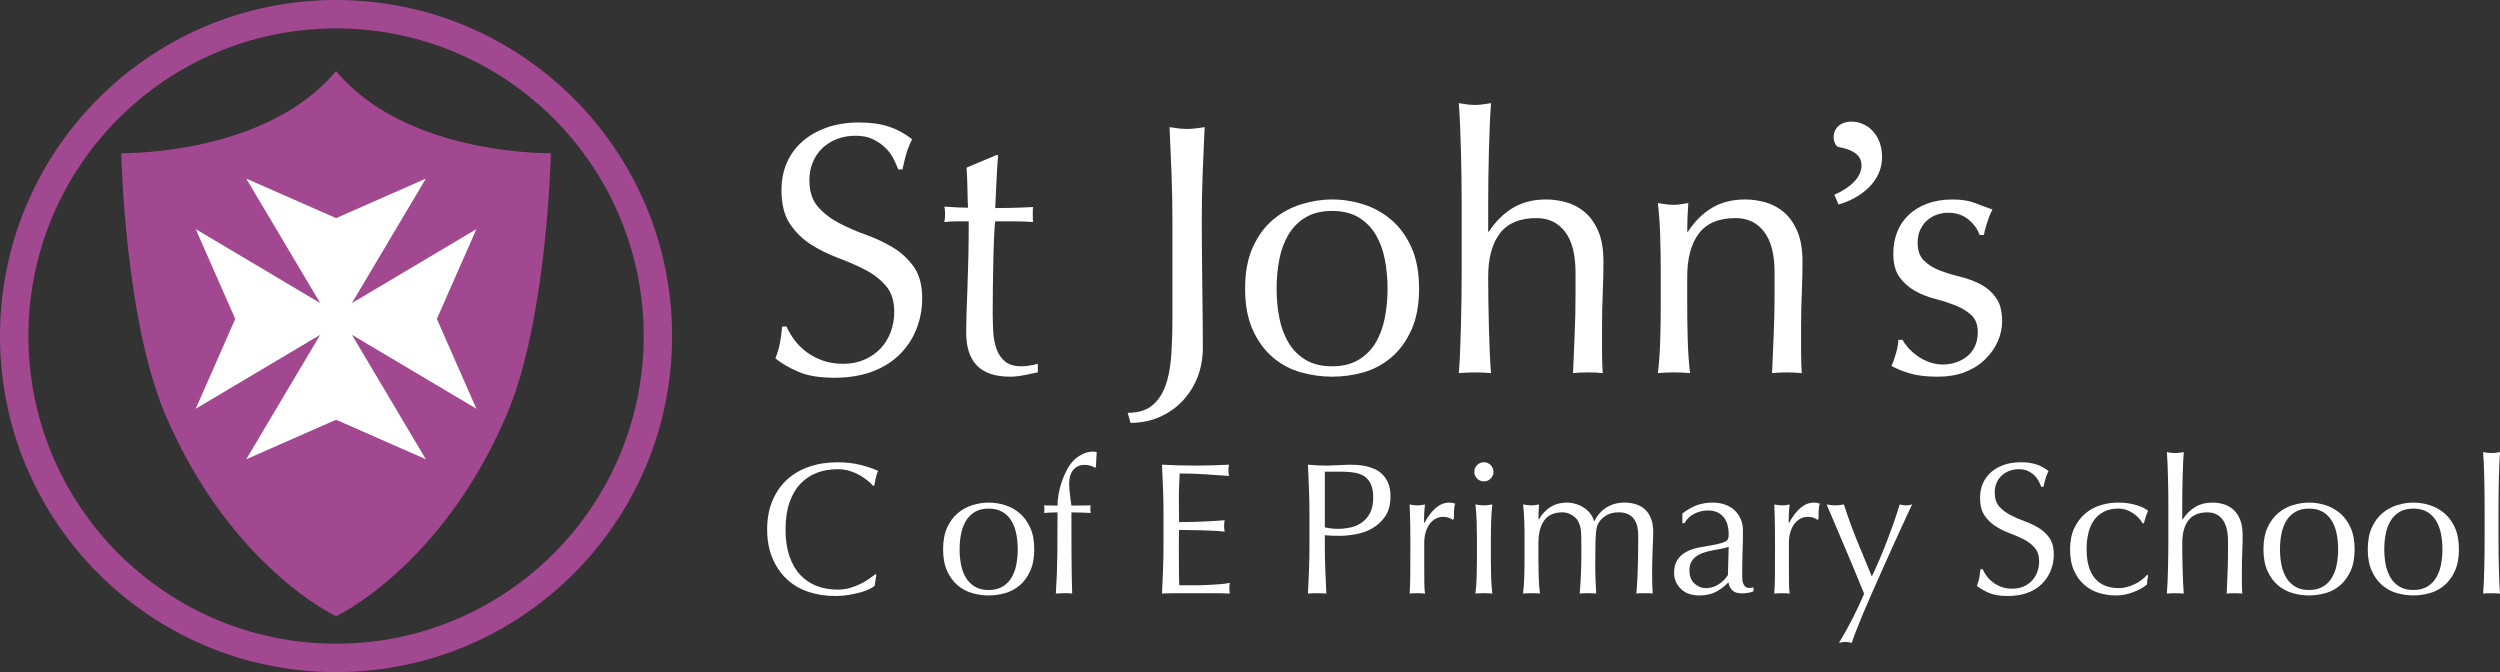 <?xml version="1.0" encoding="utf-8"?>
<!-- Generator: Adobe Illustrator 14.0.0, SVG Export Plug-In . SVG Version: 6.00 Build 43363)  -->
<!DOCTYPE svg PUBLIC "-//W3C//DTD SVG 1.1//EN" "http://www.w3.org/Graphics/SVG/1.1/DTD/svg11.dtd">
<svg version="1.1" id="Layer_1" xmlns="http://www.w3.org/2000/svg" xmlns:xlink="http://www.w3.org/1999/xlink" x="0px" y="0px"
	 width="234.707px" height="63.099px" viewBox="0 0 234.707 63.099" enable-background="new 0 0 234.707 63.099"
	 xml:space="preserve">
<rect x="0" y="0" width="234.707" height="63.099" fill="#333333" stroke="none"/>
<g>
	<path fill="#A24891" d="M31.549,57.854c0,0-9.894-4.6-16.013-18.891c-3.837-8.961-4.151-24.583-4.151-24.583
		s13.523,0.268,20.164-7.712c6.641,7.98,20.164,7.712,20.164,7.712s-0.314,15.621-4.15,24.583
		C41.444,53.255,31.549,57.854,31.549,57.854"/>
	<polygon fill="#FFFFFF" points="41.015,29.942 44.724,21.51 33.039,28.453 39.981,16.767 31.55,20.477 23.118,16.767 30.06,28.453 
		18.375,21.51 22.084,29.942 18.375,38.373 30.06,31.431 23.118,43.116 31.55,39.407 39.981,43.116 33.039,31.431 44.724,38.373 	
		"/>
	<path fill="#FFFFFF" d="M74.561,31.886c0.302,0.415,0.672,0.79,1.108,1.126c0.438,0.336,0.947,0.61,1.53,0.823
		c0.583,0.214,1.232,0.32,1.95,0.32c0.739,0,1.405-0.129,1.999-0.387c0.594-0.258,1.098-0.605,1.513-1.043
		c0.415-0.437,0.733-0.951,0.958-1.546c0.223-0.593,0.336-1.227,0.336-1.899c0-1.03-0.264-1.849-0.79-2.454
		c-0.527-0.605-1.182-1.108-1.966-1.512c-0.784-0.403-1.63-0.773-2.537-1.109c-0.909-0.336-1.754-0.757-2.539-1.26
		c-0.784-0.505-1.439-1.148-1.965-1.933c-0.528-0.784-0.79-1.837-0.79-3.16c0-0.941,0.168-1.798,0.504-2.571
		c0.335-0.773,0.823-1.439,1.461-2c0.639-0.56,1.407-0.996,2.303-1.311c0.896-0.313,1.904-0.47,3.025-0.47
		c1.076,0,2.005,0.129,2.79,0.386c0.784,0.258,1.512,0.656,2.184,1.194c-0.201,0.381-0.369,0.784-0.504,1.21
		c-0.134,0.426-0.268,0.964-0.403,1.613h-0.403c-0.113-0.313-0.264-0.655-0.454-1.025c-0.191-0.37-0.449-0.711-0.773-1.025
		c-0.325-0.314-0.712-0.577-1.16-0.79c-0.448-0.213-0.986-0.319-1.613-0.319c-0.627,0-1.204,0.1-1.731,0.302
		c-0.527,0.202-0.986,0.487-1.378,0.857s-0.695,0.813-0.908,1.328c-0.213,0.515-0.319,1.075-0.319,1.68
		c0,1.054,0.263,1.883,0.79,2.488c0.526,0.605,1.181,1.114,1.967,1.529c0.783,0.415,1.629,0.785,2.537,1.109
		c0.907,0.325,1.753,0.723,2.538,1.193c0.783,0.471,1.439,1.076,1.966,1.815c0.526,0.739,0.79,1.726,0.79,2.958
		c0,1.031-0.185,2.006-0.555,2.924c-0.37,0.919-0.907,1.72-1.613,2.403c-0.706,0.684-1.569,1.21-2.588,1.58
		c-1.021,0.369-2.18,0.555-3.479,0.555c-1.389,0-2.515-0.186-3.378-0.555c-0.863-0.37-1.586-0.79-2.168-1.262
		c0.202-0.515,0.341-0.979,0.42-1.394c0.078-0.415,0.152-0.947,0.219-1.597h0.403C74.017,31.062,74.257,31.471,74.561,31.886"/>
	<path fill="#FFFFFF" d="M93.702,14.56c-0.067,0.852-0.118,1.686-0.151,2.504c-0.035,0.818-0.074,1.642-0.119,2.47
		c0.248,0,0.707-0.005,1.378-0.016c0.673-0.012,1.401-0.04,2.186-0.084c-0.023,0.066-0.034,0.19-0.034,0.369v0.336v0.37
		c0,0.157,0.011,0.269,0.034,0.336c-0.292-0.022-0.595-0.039-0.908-0.051c-0.314-0.01-0.65-0.016-1.008-0.016h-1.648
		c-0.022,0.09-0.049,0.448-0.084,1.075c-0.033,0.628-0.061,1.373-0.083,2.235c-0.023,0.863-0.04,1.765-0.05,2.706
		c-0.012,0.941-0.018,1.781-0.018,2.521c0,0.627,0.018,1.244,0.051,1.849c0.033,0.604,0.14,1.148,0.319,1.628
		c0.179,0.483,0.448,0.869,0.807,1.16c0.358,0.293,0.874,0.438,1.546,0.438c0.179,0,0.42-0.021,0.722-0.066
		c0.303-0.045,0.566-0.102,0.79-0.168v0.805c-0.38,0.068-0.801,0.152-1.26,0.253s-0.903,0.151-1.327,0.151
		c-1.413,0-2.455-0.348-3.126-1.041c-0.672-0.695-1.008-1.715-1.008-3.06c0-0.605,0.011-1.26,0.033-1.966
		c0.022-0.706,0.051-1.479,0.084-2.319c0.033-0.84,0.061-1.77,0.084-2.79c0.022-1.019,0.033-2.156,0.033-3.411H89.87
		c-0.18,0-0.369,0.006-0.571,0.016c-0.201,0.012-0.415,0.029-0.639,0.051c0.022-0.135,0.039-0.263,0.051-0.387
		c0.011-0.123,0.016-0.252,0.016-0.386c0-0.112-0.005-0.224-0.016-0.336c-0.012-0.112-0.029-0.224-0.051-0.336
		c1.009,0.067,1.748,0.1,2.219,0.1c-0.024-0.447-0.04-1.008-0.051-1.68c-0.012-0.672-0.039-1.366-0.084-2.084l2.79-1.176H93.702z"/>
	<path fill="#FFFFFF" d="M108.12,38.104c0.56-0.437,0.985-1.048,1.277-1.832c0.29-0.784,0.476-1.714,0.554-2.79
		c0.079-1.074,0.118-2.274,0.118-3.596v-9.242c0-1.479-0.028-2.93-0.084-4.353c-0.056-1.423-0.118-2.874-0.184-4.353
		c0.29,0.045,0.571,0.084,0.84,0.118c0.268,0.033,0.538,0.05,0.806,0.05c0.269,0,0.538-0.017,0.807-0.05
		c0.268-0.034,0.549-0.073,0.84-0.118c-0.067,1.479-0.129,2.93-0.185,4.353c-0.056,1.423-0.084,2.874-0.084,4.353
		c0,1.008,0.005,2.049,0.017,3.125c0.011,1.076,0.022,2.134,0.034,3.176c0.011,1.042,0.021,2.045,0.033,3.009
		c0.011,0.963,0.017,1.848,0.017,2.655c0,1.008-0.162,1.932-0.488,2.772c-0.325,0.841-0.79,1.585-1.394,2.235
		c-0.606,0.649-1.327,1.16-2.168,1.529c-0.84,0.37-1.754,0.555-2.739,0.555l-0.269-0.941
		C106.808,38.759,107.559,38.541,108.12,38.104"/>
	<path fill="#FFFFFF" d="M116.894,27.096c0-1.523,0.24-2.817,0.723-3.882c0.481-1.064,1.114-1.927,1.898-2.588
		c0.784-0.661,1.664-1.143,2.639-1.446c0.974-0.302,1.943-0.453,2.907-0.453c0.984,0,1.96,0.151,2.924,0.453
		c0.963,0.303,1.836,0.785,2.621,1.446c0.785,0.661,1.417,1.524,1.899,2.588c0.48,1.065,0.722,2.359,0.722,3.882
		c0,1.524-0.241,2.818-0.722,3.882c-0.482,1.063-1.114,1.927-1.899,2.588s-1.658,1.126-2.621,1.396
		c-0.964,0.269-1.939,0.402-2.924,0.402c-0.964,0-1.934-0.134-2.907-0.402c-0.975-0.27-1.854-0.734-2.639-1.396
		s-1.417-1.524-1.898-2.588C117.134,29.914,116.894,28.62,116.894,27.096 M119.851,27.096c0,0.941,0.084,1.849,0.252,2.722
		c0.169,0.874,0.454,1.653,0.856,2.336c0.404,0.685,0.942,1.228,1.615,1.63c0.672,0.404,1.5,0.605,2.486,0.605
		c0.984,0,1.814-0.201,2.486-0.605c0.673-0.402,1.211-0.945,1.613-1.63c0.403-0.683,0.689-1.462,0.857-2.336
		c0.168-0.873,0.252-1.781,0.252-2.722s-0.084-1.849-0.252-2.723c-0.168-0.873-0.454-1.652-0.857-2.336
		c-0.402-0.683-0.94-1.226-1.613-1.629c-0.672-0.404-1.502-0.605-2.486-0.605c-0.986,0-1.814,0.201-2.486,0.605
		c-0.673,0.403-1.211,0.946-1.615,1.629c-0.402,0.684-0.688,1.463-0.856,2.336C119.935,25.247,119.851,26.155,119.851,27.096"/>
	<path fill="#FFFFFF" d="M137.21,16.878c-0.012-0.896-0.027-1.781-0.051-2.655c-0.021-0.874-0.05-1.708-0.084-2.504
		c-0.033-0.795-0.073-1.473-0.117-2.033c0.627,0.112,1.131,0.168,1.513,0.168c0.381,0,0.886-0.056,1.512-0.168
		c-0.044,0.56-0.084,1.232-0.117,2.016c-0.034,0.785-0.062,1.608-0.084,2.47c-0.021,0.863-0.04,1.731-0.05,2.605
		c-0.012,0.874-0.018,1.681-0.018,2.42v2.555h0.067c0.627-0.963,1.378-1.709,2.252-2.235c0.874-0.527,1.915-0.79,3.125-0.79
		c0.628,0,1.261,0.089,1.9,0.269c0.638,0.179,1.215,0.487,1.73,0.924s0.936,1.031,1.261,1.781c0.324,0.751,0.486,1.709,0.486,2.874
		c0,0.964-0.021,1.955-0.066,2.974c-0.045,1.02-0.067,2.101-0.067,3.244v2.185c0,0.358,0.005,0.711,0.017,1.058
		c0.012,0.349,0.027,0.678,0.051,0.992c-0.448-0.046-0.919-0.066-1.411-0.066c-0.472,0-0.932,0.021-1.378,0.066
		c0.044-1.164,0.094-2.363,0.15-3.597c0.057-1.232,0.084-2.498,0.084-3.798v-2.05c0-1.68-0.324-2.952-0.975-3.814
		c-0.65-0.863-1.546-1.295-2.689-1.295c-1.567,0-2.717,0.483-3.444,1.446c-0.729,0.963-1.093,2.319-1.093,4.066
		c0,0.628,0.006,1.356,0.018,2.185c0.01,0.83,0.028,1.664,0.05,2.504c0.022,0.84,0.05,1.653,0.084,2.437
		c0.033,0.785,0.073,1.424,0.117,1.916c-0.515-0.046-1.02-0.066-1.512-0.066s-0.997,0.021-1.513,0.066
		c0.044-0.515,0.084-1.164,0.117-1.949c0.034-0.783,0.062-1.613,0.084-2.487c0.023-0.874,0.039-1.758,0.051-2.655
		c0.012-0.896,0.018-1.725,0.018-2.487v-6.084C137.228,18.604,137.222,17.774,137.21,16.878"/>
	<path fill="#FFFFFF" d="M165.628,21.769c-0.649-0.862-1.547-1.294-2.688-1.294c-1.569,0-2.717,0.482-3.446,1.445
		c-0.727,0.964-1.092,2.319-1.092,4.067v2.857c0,1.008,0.017,2.067,0.051,3.176c0.033,1.108,0.106,2.111,0.218,3.008
		c-0.516-0.045-1.02-0.067-1.513-0.067c-0.492,0-0.997,0.022-1.511,0.067c0.111-0.896,0.184-1.899,0.217-3.008
		c0.035-1.109,0.051-2.168,0.051-3.176v-3.496c0-1.008-0.016-2.067-0.051-3.176c-0.033-1.109-0.105-2.145-0.217-3.109
		c0.627,0.113,1.13,0.168,1.511,0.168c0.18,0,0.375-0.017,0.589-0.05c0.213-0.034,0.465-0.073,0.756-0.118
		c-0.066,0.896-0.101,1.793-0.101,2.689h0.068c0.627-0.963,1.378-1.709,2.252-2.235s1.915-0.79,3.125-0.79
		c0.628,0,1.261,0.09,1.898,0.269c0.64,0.18,1.215,0.487,1.732,0.924c0.514,0.437,0.934,1.031,1.259,1.782
		c0.326,0.751,0.488,1.709,0.488,2.873c0,0.964-0.023,1.955-0.068,2.975s-0.065,2.1-0.065,3.243v2.185
		c0,0.358,0.005,0.711,0.017,1.06c0.01,0.347,0.027,0.679,0.049,0.991c-0.448-0.045-0.919-0.067-1.411-0.067
		c-0.471,0-0.93,0.022-1.378,0.067c0.044-1.165,0.095-2.363,0.152-3.596c0.055-1.232,0.084-2.499,0.084-3.798v-2.051
		C166.604,23.903,166.277,22.632,165.628,21.769"/>
	<path fill="#FFFFFF" d="M172.213,18.284c1.505-0.654,2.552-1.635,2.552-2.747c0-1.144-1.113-1.537-2.158-1.733
		c-0.23-0.033-0.458-0.49-0.458-0.916c0-0.882,0.686-1.471,1.668-1.471c1.438,0,2.876,1.177,2.876,3.335
		c0,2.322-2.027,3.859-4.086,4.448L172.213,18.284z"/>
	<path fill="#FFFFFF" d="M179.142,32.642c0.235,0.27,0.517,0.521,0.842,0.756c0.323,0.236,0.692,0.432,1.107,0.59
		c0.415,0.155,0.858,0.234,1.328,0.234c0.425,0,0.834-0.066,1.228-0.202c0.392-0.134,0.738-0.323,1.042-0.571
		c0.303-0.246,0.543-0.56,0.723-0.94c0.178-0.382,0.268-0.818,0.268-1.311c0-0.694-0.195-1.227-0.588-1.597
		c-0.392-0.369-0.88-0.672-1.462-0.907c-0.583-0.235-1.221-0.442-1.916-0.622c-0.694-0.179-1.333-0.431-1.916-0.756
		c-0.583-0.324-1.069-0.756-1.462-1.294c-0.392-0.538-0.588-1.277-0.588-2.218c0-0.74,0.124-1.417,0.37-2.034
		c0.247-0.616,0.604-1.148,1.076-1.596c0.47-0.448,1.053-0.801,1.747-1.059c0.693-0.257,1.489-0.387,2.387-0.387
		c0.829,0,1.529,0.113,2.1,0.336c0.571,0.225,1.114,0.427,1.63,0.605c-0.18,0.337-0.348,0.751-0.504,1.244s-0.258,0.874-0.303,1.143
		h-0.403c-0.18-0.538-0.525-1.019-1.042-1.445c-0.516-0.426-1.153-0.639-1.915-0.639c-0.337,0-0.673,0.056-1.009,0.168
		s-0.638,0.28-0.907,0.504c-0.27,0.225-0.492,0.516-0.673,0.874c-0.179,0.359-0.268,0.785-0.268,1.277
		c0,0.718,0.196,1.272,0.588,1.664s0.879,0.701,1.462,0.924c0.582,0.224,1.221,0.421,1.915,0.589
		c0.695,0.168,1.333,0.403,1.916,0.705c0.583,0.303,1.071,0.723,1.462,1.261c0.392,0.538,0.589,1.277,0.589,2.218
		c0,0.65-0.14,1.29-0.421,1.917c-0.28,0.627-0.683,1.192-1.21,1.696c-0.526,0.504-1.159,0.896-1.897,1.177
		c-0.739,0.28-1.58,0.42-2.522,0.42c-1.03,0-1.893-0.101-2.587-0.303c-0.695-0.201-1.277-0.438-1.747-0.706
		c0.133-0.291,0.273-0.688,0.419-1.192c0.146-0.504,0.219-0.924,0.219-1.26h0.403C178.733,32.126,178.907,32.372,179.142,32.642"/>
	<path fill="#FFFFFF" d="M81.611,55.312c-0.229,0.111-0.505,0.211-0.827,0.3c-0.323,0.088-0.685,0.167-1.083,0.237
		c-0.4,0.07-0.817,0.106-1.251,0.106c-0.927,0-1.784-0.133-2.57-0.396c-0.788-0.265-1.465-0.667-2.035-1.207
		c-0.569-0.54-1.015-1.2-1.338-1.979c-0.323-0.782-0.485-1.672-0.485-2.669s0.162-1.888,0.485-2.669
		c0.323-0.78,0.775-1.44,1.356-1.98s1.276-0.951,2.087-1.233c0.809-0.28,1.702-0.422,2.677-0.422c0.774,0,1.481,0.079,2.122,0.237
		c0.639,0.158,1.206,0.35,1.699,0.572c-0.094,0.166-0.17,0.388-0.229,0.669c-0.059,0.282-0.106,0.518-0.141,0.706l-0.106,0.034
		c-0.117-0.141-0.281-0.3-0.493-0.476c-0.211-0.176-0.458-0.347-0.739-0.511c-0.282-0.164-0.599-0.301-0.951-0.414
		c-0.353-0.111-0.74-0.167-1.162-0.167c-0.694,0-1.336,0.112-1.929,0.334c-0.593,0.224-1.109,0.568-1.55,1.031
		c-0.44,0.463-0.783,1.05-1.03,1.761c-0.246,0.71-0.369,1.553-0.369,2.527s0.123,1.816,0.369,2.526
		c0.247,0.711,0.59,1.298,1.03,1.762c0.441,0.465,0.957,0.807,1.55,1.029c0.593,0.225,1.235,0.335,1.929,0.335
		c0.422,0,0.812-0.053,1.171-0.158c0.358-0.105,0.686-0.231,0.986-0.379c0.299-0.146,0.569-0.305,0.809-0.476
		c0.242-0.17,0.444-0.319,0.609-0.449l0.07,0.071l-0.159,1.038C82.007,55.098,81.84,55.2,81.611,55.312"/>
	<path fill="#FFFFFF" d="M88.54,51.569c0-0.798,0.126-1.477,0.379-2.034c0.252-0.558,0.584-1.01,0.995-1.355
		c0.41-0.347,0.871-0.6,1.382-0.757c0.511-0.159,1.019-0.238,1.523-0.238c0.517,0,1.028,0.079,1.533,0.238
		c0.505,0.157,0.963,0.41,1.374,0.757c0.41,0.346,0.742,0.798,0.995,1.355c0.252,0.558,0.378,1.236,0.378,2.034
		c0,0.799-0.126,1.478-0.378,2.034c-0.253,0.558-0.585,1.01-0.995,1.356c-0.411,0.346-0.869,0.589-1.374,0.73
		c-0.505,0.141-1.016,0.211-1.533,0.211c-0.504,0-1.012-0.07-1.523-0.211c-0.511-0.142-0.972-0.385-1.382-0.73
		c-0.411-0.347-0.743-0.799-0.995-1.356C88.666,53.047,88.54,52.368,88.54,51.569 M90.09,51.569c0,0.493,0.044,0.969,0.132,1.427
		s0.238,0.865,0.449,1.224c0.212,0.358,0.493,0.643,0.846,0.854c0.351,0.211,0.786,0.316,1.302,0.316
		c0.517,0,0.952-0.105,1.304-0.316c0.352-0.212,0.634-0.496,0.845-0.854c0.212-0.358,0.361-0.766,0.449-1.224
		c0.088-0.458,0.132-0.934,0.132-1.427s-0.044-0.969-0.132-1.427c-0.088-0.458-0.237-0.865-0.449-1.223
		c-0.211-0.359-0.493-0.644-0.845-0.855c-0.352-0.211-0.787-0.316-1.304-0.316c-0.516,0-0.951,0.105-1.302,0.316
		c-0.353,0.212-0.634,0.496-0.846,0.855c-0.211,0.357-0.361,0.765-0.449,1.223S90.09,51.076,90.09,51.569"/>
	<path fill="#FFFFFF" d="M101.82,43.645c-0.259,0-0.479,0.05-0.661,0.149c-0.182,0.101-0.331,0.229-0.448,0.388
		c-0.119,0.158-0.203,0.344-0.256,0.555c-0.053,0.212-0.079,0.435-0.079,0.669c0,0.213,0.02,0.518,0.061,0.916
		c0.041,0.399,0.091,0.781,0.15,1.145c0.305,0,0.608-0.003,0.907-0.008c0.3-0.006,0.601-0.01,0.907-0.01
		c-0.012,0.06-0.02,0.118-0.026,0.177c-0.006,0.059-0.009,0.118-0.009,0.176c0,0.059,0.003,0.117,0.009,0.176
		c0.006,0.061,0.014,0.118,0.026,0.177c-0.306-0.012-0.607-0.023-0.907-0.035c-0.299-0.012-0.602-0.019-0.907-0.019
		c0,1.28,0.003,2.551,0.008,3.814c0.006,1.261,0.027,2.532,0.063,3.812c-0.13-0.022-0.259-0.035-0.388-0.035H99.9
		c-0.246,0-0.505,0.013-0.774,0.035c0.082-1.279,0.129-2.545,0.14-3.795c0.012-1.251,0.018-2.527,0.018-3.831
		c-0.211,0-0.423,0.007-0.634,0.019c-0.212,0.012-0.423,0.023-0.634,0.035c0.011-0.059,0.02-0.116,0.027-0.177
		c0.006-0.059,0.008-0.117,0.008-0.176c0-0.058-0.002-0.117-0.008-0.176c-0.007-0.059-0.016-0.117-0.027-0.177
		c0.211,0,0.425,0.004,0.643,0.01c0.217,0.005,0.425,0.008,0.625,0.008c0-0.34,0.035-0.71,0.105-1.109
		c0.071-0.398,0.173-0.792,0.309-1.18c0.135-0.387,0.296-0.754,0.484-1.1c0.188-0.348,0.399-0.638,0.634-0.872
		c0.211-0.211,0.479-0.399,0.801-0.564c0.323-0.164,0.654-0.246,0.995-0.246c0.129,0,0.247,0.019,0.353,0.053
		c-0.012,0.234-0.027,0.47-0.044,0.704c-0.018,0.235-0.027,0.471-0.027,0.704l-0.105,0.054
		C102.507,43.732,102.183,43.645,101.82,43.645"/>
	<path fill="#FFFFFF" d="M109.189,45.881c-0.029-0.751-0.062-1.502-0.097-2.254c0.529,0.024,1.054,0.044,1.576,0.062
		c0.523,0.018,1.048,0.026,1.577,0.026c0.528,0,1.05-0.009,1.567-0.026s1.039-0.037,1.567-0.062
		c-0.035,0.176-0.052,0.353-0.052,0.528s0.017,0.353,0.052,0.528c-0.376-0.023-0.719-0.047-1.03-0.07s-0.64-0.046-0.986-0.07
		c-0.347-0.023-0.725-0.044-1.136-0.061c-0.411-0.019-0.904-0.027-1.479-0.027c-0.012,0.375-0.027,0.733-0.044,1.074
		c-0.018,0.34-0.027,0.728-0.027,1.163c0,0.458,0.003,0.903,0.009,1.337c0.006,0.435,0.009,0.764,0.009,0.986
		c0.516,0,0.98-0.006,1.391-0.018s0.787-0.026,1.127-0.044s0.655-0.035,0.943-0.052c0.287-0.019,0.559-0.039,0.818-0.062
		c-0.035,0.176-0.053,0.358-0.053,0.546c0,0.176,0.018,0.353,0.053,0.528c-0.306-0.035-0.66-0.064-1.065-0.088
		c-0.406-0.023-0.81-0.038-1.215-0.044c-0.405-0.005-0.787-0.012-1.145-0.018s-0.643-0.009-0.854-0.009
		c0,0.105-0.003,0.22-0.009,0.343s-0.009,0.279-0.009,0.468v0.686v1.057c0,0.67,0.003,1.222,0.009,1.656s0.015,0.763,0.026,0.985
		h1.233c0.446,0,0.884-0.008,1.312-0.026c0.429-0.018,0.833-0.041,1.215-0.07c0.382-0.029,0.713-0.073,0.995-0.132
		c-0.023,0.082-0.038,0.173-0.044,0.272c-0.005,0.101-0.008,0.191-0.008,0.273c0,0.188,0.017,0.342,0.052,0.458
		c-0.528-0.023-1.053-0.034-1.576-0.034h-1.594h-1.602c-0.528,0-1.063,0.011-1.603,0.034c0.035-0.751,0.068-1.5,0.097-2.244
		c0.029-0.746,0.044-1.507,0.044-2.282v-3.028C109.233,47.396,109.218,46.633,109.189,45.881"/>
	<path fill="#FFFFFF" d="M122.935,48.188c0-0.775-0.015-1.534-0.044-2.281c-0.03-0.745-0.062-1.504-0.098-2.28
		c0.282,0.024,0.566,0.044,0.855,0.062c0.287,0.018,0.572,0.026,0.854,0.026c0.141,0,0.312-0.006,0.51-0.018
		c0.199-0.012,0.402-0.021,0.607-0.026c0.206-0.006,0.403-0.015,0.59-0.026c0.189-0.012,0.348-0.018,0.477-0.018
		c0.176,0,0.393,0.006,0.652,0.018c0.258,0.012,0.529,0.047,0.817,0.105c0.288,0.06,0.573,0.147,0.855,0.265
		c0.28,0.117,0.536,0.288,0.765,0.512c0.229,0.222,0.415,0.502,0.555,0.836c0.142,0.334,0.212,0.749,0.212,1.241
		c0,0.774-0.168,1.402-0.502,1.885c-0.335,0.48-0.746,0.856-1.232,1.126c-0.488,0.271-1.004,0.452-1.55,0.546
		c-0.547,0.095-1.03,0.142-1.453,0.142c-0.271,0-0.518-0.003-0.739-0.009c-0.224-0.006-0.453-0.021-0.687-0.044v0.968
		c0,0.775,0.015,1.538,0.043,2.29c0.029,0.751,0.062,1.491,0.098,2.219c-0.27-0.023-0.559-0.035-0.863-0.035
		s-0.593,0.012-0.863,0.035c0.035-0.728,0.067-1.468,0.098-2.219c0.029-0.752,0.044-1.515,0.044-2.29V48.188z M124.379,49.509
		c0.398,0.094,0.814,0.141,1.25,0.141c0.363,0,0.739-0.041,1.127-0.123c0.388-0.081,0.742-0.231,1.064-0.449
		c0.324-0.216,0.587-0.517,0.793-0.897c0.205-0.382,0.309-0.872,0.309-1.471c0-0.505-0.07-0.916-0.212-1.232
		c-0.141-0.317-0.338-0.564-0.59-0.739c-0.253-0.177-0.56-0.297-0.925-0.362c-0.363-0.063-0.773-0.096-1.232-0.096h-1.584V49.509z"
		/>
	<path fill="#FFFFFF" d="M136.026,48.61c-0.17-0.059-0.343-0.088-0.52-0.088c-0.281,0-0.534,0.065-0.756,0.194
		c-0.224,0.129-0.411,0.302-0.564,0.52c-0.151,0.217-0.27,0.476-0.352,0.774c-0.082,0.3-0.123,0.62-0.123,0.96v1.938
		c0,0.786,0.002,1.389,0.008,1.806s0.027,0.754,0.062,1.012c-0.234-0.023-0.471-0.035-0.704-0.035c-0.26,0-0.505,0.012-0.739,0.035
		c0.035-0.399,0.054-0.942,0.061-1.629c0.006-0.688,0.01-1.529,0.01-2.527v-0.562c0-0.459-0.004-0.987-0.01-1.585
		c-0.007-0.6-0.025-1.286-0.061-2.062c0.128,0.023,0.251,0.044,0.369,0.062c0.117,0.017,0.24,0.025,0.37,0.025
		c0.104,0,0.217-0.009,0.335-0.025c0.116-0.019,0.239-0.039,0.369-0.062c-0.048,0.423-0.073,0.757-0.079,1.004
		c-0.007,0.246-0.01,0.481-0.01,0.704l0.035,0.019c0.693-1.269,1.468-1.902,2.325-1.902c0.106,0,0.197,0.006,0.273,0.018
		c0.075,0.013,0.173,0.041,0.291,0.088c-0.061,0.141-0.096,0.355-0.107,0.643c-0.011,0.288-0.017,0.549-0.017,0.784l-0.123,0.088
		C136.312,48.734,136.198,48.671,136.026,48.61"/>
	<path fill="#FFFFFF" d="M138.414,44.297c0-0.247,0.088-0.458,0.264-0.635c0.176-0.176,0.387-0.264,0.634-0.264
		c0.246,0,0.457,0.088,0.634,0.264c0.177,0.177,0.265,0.388,0.265,0.635s-0.088,0.458-0.265,0.633
		c-0.177,0.177-0.388,0.265-0.634,0.265c-0.247,0-0.458-0.088-0.634-0.265C138.502,44.755,138.414,44.544,138.414,44.297
		 M138.659,50.653c0-0.528-0.009-1.083-0.025-1.664c-0.019-0.581-0.056-1.124-0.115-1.629c0.329,0.06,0.593,0.088,0.793,0.088
		s0.463-0.028,0.792-0.088c-0.058,0.505-0.096,1.048-0.114,1.629c-0.018,0.581-0.025,1.136-0.025,1.664v1.832
		c0,0.528,0.008,1.083,0.025,1.664c0.019,0.581,0.057,1.107,0.114,1.576c-0.27-0.023-0.534-0.035-0.792-0.035
		s-0.521,0.012-0.793,0.035c0.06-0.469,0.097-0.995,0.115-1.576c0.017-0.581,0.025-1.136,0.025-1.664V50.653z"/>
	<path fill="#FFFFFF" d="M143.106,48.989c-0.018-0.581-0.057-1.124-0.114-1.629c0.329,0.059,0.593,0.088,0.793,0.088
		c0.093,0,0.195-0.009,0.307-0.025c0.113-0.019,0.244-0.038,0.397-0.062c-0.035,0.47-0.054,0.94-0.054,1.409h0.035
		c0.622-1.056,1.497-1.585,2.624-1.585c0.293,0,0.581,0.044,0.864,0.132c0.281,0.088,0.537,0.209,0.765,0.361
		c0.23,0.152,0.426,0.337,0.59,0.555c0.164,0.217,0.276,0.449,0.335,0.695h0.035c0.281-0.563,0.666-0.995,1.153-1.293
		c0.488-0.301,1.048-0.45,1.682-0.45c0.389,0,0.746,0.053,1.074,0.159c0.329,0.104,0.614,0.27,0.855,0.492
		c0.239,0.223,0.429,0.511,0.562,0.863c0.135,0.353,0.202,0.774,0.202,1.269c0,0.199-0.005,0.417-0.017,0.65
		c-0.013,0.235-0.024,0.508-0.035,0.819c-0.013,0.311-0.024,0.663-0.035,1.057c-0.012,0.394-0.019,0.849-0.019,1.364
		c0,0.318,0.003,0.623,0.01,0.916c0.006,0.294,0.02,0.611,0.044,0.951c-0.129-0.023-0.258-0.035-0.389-0.035h-0.368h-0.389
		c-0.129,0-0.259,0.012-0.388,0.035c0.036-0.294,0.074-0.887,0.116-1.779c0.041-0.892,0.061-2.136,0.061-3.732
		c0-0.294-0.033-0.57-0.097-0.828c-0.065-0.258-0.167-0.481-0.309-0.668c-0.141-0.189-0.328-0.339-0.563-0.45
		s-0.528-0.168-0.88-0.168c-0.423,0-0.781,0.083-1.075,0.247c-0.293,0.164-0.522,0.358-0.687,0.581
		c-0.094,0.129-0.166,0.259-0.221,0.388c-0.053,0.129-0.094,0.325-0.123,0.59c-0.028,0.264-0.05,0.634-0.061,1.109
		c-0.012,0.476-0.019,1.13-0.019,1.964c0,0.505,0.01,0.966,0.026,1.382c0.018,0.417,0.038,0.872,0.062,1.365
		c-0.27-0.023-0.527-0.035-0.773-0.035c-0.248,0-0.505,0.012-0.776,0.035c0.06-0.646,0.101-1.303,0.124-1.973
		c0.024-0.669,0.035-1.325,0.035-1.973c0-0.552-0.003-0.981-0.008-1.294c-0.007-0.31-0.022-0.558-0.044-0.739
		c-0.025-0.183-0.058-0.332-0.099-0.448c-0.04-0.118-0.097-0.247-0.167-0.389c-0.129-0.223-0.332-0.414-0.607-0.571
		c-0.276-0.159-0.561-0.239-0.854-0.239c-0.773,0-1.344,0.253-1.708,0.758c-0.363,0.505-0.546,1.215-0.546,2.131v1.497
		c0,0.528,0.009,1.083,0.026,1.664s0.056,1.107,0.115,1.576c-0.271-0.023-0.534-0.035-0.792-0.035c-0.26,0-0.523,0.012-0.793,0.035
		c0.058-0.469,0.097-0.995,0.114-1.576c0.019-0.581,0.026-1.136,0.026-1.664v-1.832C143.133,50.125,143.125,49.57,143.106,48.989"/>
	<path fill="#FFFFFF" d="M157.943,48.206c0.529-0.399,1.016-0.67,1.462-0.811s0.904-0.211,1.373-0.211
		c0.423,0,0.811,0.062,1.162,0.185c0.353,0.123,0.653,0.3,0.898,0.528c0.247,0.229,0.44,0.506,0.581,0.828
		c0.142,0.322,0.213,0.679,0.213,1.065c0,0.669-0.014,1.335-0.036,1.998c-0.024,0.664-0.035,1.365-0.035,2.104
		c0,0.142,0.003,0.291,0.008,0.449c0.006,0.159,0.033,0.3,0.08,0.423c0.046,0.123,0.115,0.227,0.203,0.309
		c0.087,0.082,0.219,0.123,0.396,0.123c0.06,0,0.12-0.002,0.186-0.009c0.063-0.006,0.126-0.026,0.184-0.062v0.387
		c-0.129,0.06-0.29,0.106-0.482,0.142c-0.195,0.036-0.408,0.053-0.645,0.053c-0.376,0-0.663-0.096-0.862-0.291
		c-0.199-0.193-0.316-0.442-0.353-0.748c-0.422,0.423-0.839,0.734-1.25,0.934s-0.916,0.3-1.514,0.3
		c-0.294,0-0.581-0.041-0.864-0.124c-0.281-0.082-0.531-0.217-0.748-0.405c-0.217-0.188-0.393-0.414-0.528-0.678
		c-0.136-0.265-0.203-0.566-0.203-0.907c0-0.704,0.222-1.25,0.661-1.637c0.44-0.389,1.048-0.646,1.822-0.775
		c0.634-0.106,1.13-0.197,1.489-0.273c0.356-0.075,0.622-0.155,0.792-0.237s0.272-0.179,0.308-0.291
		c0.035-0.111,0.053-0.254,0.053-0.432c0-0.293-0.034-0.574-0.104-0.845c-0.071-0.27-0.184-0.505-0.335-0.705
		c-0.153-0.199-0.353-0.359-0.6-0.483c-0.245-0.123-0.546-0.186-0.897-0.186c-0.47,0-0.907,0.105-1.312,0.317
		c-0.404,0.211-0.708,0.505-0.906,0.88h-0.194V48.206z M162.293,51.341c-0.199,0.07-0.432,0.129-0.694,0.176
		c-0.266,0.047-0.532,0.097-0.803,0.149c-0.27,0.053-0.536,0.121-0.801,0.203s-0.499,0.193-0.705,0.334
		c-0.205,0.141-0.369,0.317-0.492,0.529s-0.186,0.48-0.186,0.81c0,0.552,0.159,0.969,0.476,1.25c0.317,0.282,0.67,0.423,1.058,0.423
		c0.446,0,0.854-0.123,1.223-0.37c0.37-0.246,0.654-0.534,0.855-0.861L162.293,51.341z"/>
	<path fill="#FFFFFF" d="M170.261,48.61c-0.17-0.059-0.343-0.088-0.52-0.088c-0.281,0-0.534,0.065-0.756,0.194
		c-0.224,0.129-0.411,0.302-0.564,0.52c-0.151,0.217-0.27,0.476-0.352,0.774c-0.082,0.3-0.123,0.62-0.123,0.96v1.938
		c0,0.786,0.002,1.389,0.008,1.806s0.027,0.754,0.062,1.012c-0.234-0.023-0.471-0.035-0.704-0.035c-0.26,0-0.505,0.012-0.739,0.035
		c0.035-0.399,0.054-0.942,0.061-1.629c0.006-0.688,0.01-1.529,0.01-2.527v-0.562c0-0.459-0.004-0.987-0.01-1.585
		c-0.007-0.6-0.025-1.286-0.061-2.062c0.128,0.023,0.251,0.044,0.369,0.062c0.117,0.017,0.24,0.025,0.37,0.025
		c0.104,0,0.217-0.009,0.335-0.025c0.116-0.019,0.239-0.039,0.369-0.062c-0.048,0.423-0.073,0.757-0.079,1.004
		c-0.007,0.246-0.01,0.481-0.01,0.704l0.035,0.019c0.693-1.269,1.468-1.902,2.325-1.902c0.106,0,0.197,0.006,0.273,0.018
		c0.075,0.013,0.173,0.041,0.291,0.088c-0.061,0.141-0.096,0.355-0.107,0.643c-0.011,0.288-0.017,0.549-0.017,0.784l-0.123,0.088
		C170.546,48.734,170.433,48.671,170.261,48.61"/>
	<path fill="#FFFFFF" d="M175.007,55.743c-0.129-0.316-0.296-0.728-0.502-1.231c-0.205-0.506-0.425-1.037-0.659-1.595
		s-0.477-1.128-0.723-1.709c-0.247-0.581-0.478-1.127-0.694-1.638c-0.219-0.511-0.408-0.96-0.573-1.347
		c-0.164-0.388-0.287-0.675-0.369-0.863c0.152,0.023,0.292,0.044,0.422,0.062c0.129,0.018,0.258,0.026,0.387,0.026
		s0.26-0.009,0.389-0.026s0.269-0.038,0.423-0.062c0.363,1.127,0.768,2.242,1.214,3.346c0.447,1.104,0.916,2.243,1.41,3.417
		c0.493-1.033,0.964-2.137,1.417-3.311c0.452-1.173,0.854-2.325,1.207-3.452c0.233,0.059,0.427,0.088,0.581,0.088
		c0.151,0,0.345-0.029,0.581-0.088c-0.082,0.165-0.216,0.444-0.397,0.837c-0.181,0.394-0.398,0.862-0.651,1.408
		s-0.527,1.151-0.827,1.814s-0.605,1.345-0.915,2.043c-0.312,0.698-0.62,1.391-0.926,2.077c-0.306,0.688-0.587,1.339-0.846,1.955
		c-0.258,0.616-0.483,1.174-0.677,1.673c-0.194,0.499-0.338,0.896-0.432,1.189c-0.234-0.06-0.436-0.089-0.6-0.089
		s-0.364,0.029-0.598,0.089C173.574,58.818,174.361,57.281,175.007,55.743"/>
	<path fill="#FFFFFF" d="M186.516,54.079c0.159,0.217,0.354,0.413,0.581,0.59c0.23,0.176,0.496,0.32,0.803,0.432
		c0.304,0.111,0.645,0.167,1.021,0.167c0.387,0,0.737-0.067,1.048-0.202c0.312-0.135,0.575-0.317,0.792-0.546
		c0.218-0.229,0.386-0.499,0.502-0.811c0.117-0.311,0.177-0.643,0.177-0.995c0-0.54-0.139-0.969-0.413-1.285
		c-0.277-0.317-0.62-0.58-1.03-0.793c-0.412-0.211-0.855-0.405-1.331-0.581c-0.475-0.176-0.919-0.396-1.329-0.66
		c-0.411-0.265-0.755-0.602-1.03-1.013s-0.414-0.963-0.414-1.655c0-0.493,0.089-0.942,0.266-1.348
		c0.175-0.403,0.43-0.754,0.765-1.048c0.335-0.293,0.737-0.521,1.206-0.687c0.47-0.164,0.998-0.246,1.585-0.246
		c0.564,0,1.051,0.067,1.462,0.202s0.792,0.344,1.146,0.625c-0.106,0.2-0.194,0.411-0.265,0.634
		c-0.069,0.224-0.142,0.505-0.212,0.846h-0.211c-0.058-0.164-0.138-0.344-0.238-0.537c-0.1-0.192-0.233-0.373-0.403-0.537
		c-0.171-0.164-0.373-0.302-0.608-0.414c-0.234-0.111-0.517-0.167-0.845-0.167c-0.33,0-0.631,0.053-0.908,0.158
		c-0.274,0.105-0.516,0.256-0.721,0.449c-0.206,0.193-0.365,0.426-0.477,0.695c-0.11,0.271-0.167,0.563-0.167,0.881
		c0,0.552,0.139,0.986,0.413,1.303c0.276,0.317,0.619,0.585,1.03,0.802c0.412,0.218,0.855,0.411,1.33,0.581
		c0.476,0.17,0.918,0.379,1.33,0.625c0.411,0.247,0.754,0.563,1.03,0.951c0.275,0.388,0.414,0.904,0.414,1.55
		c0,0.54-0.098,1.051-0.29,1.532c-0.194,0.481-0.477,0.901-0.847,1.259c-0.37,0.358-0.821,0.634-1.355,0.828
		c-0.534,0.193-1.143,0.29-1.823,0.29c-0.729,0-1.318-0.097-1.77-0.29c-0.451-0.194-0.83-0.414-1.137-0.661
		c0.107-0.27,0.181-0.513,0.222-0.73c0.04-0.217,0.078-0.496,0.113-0.836h0.212C186.232,53.647,186.358,53.861,186.516,54.079"/>
	<path fill="#FFFFFF" d="M194.344,51.569c0-0.763,0.13-1.42,0.389-1.973c0.258-0.551,0.595-1.006,1.012-1.364
		s0.896-0.622,1.436-0.793c0.54-0.17,1.093-0.255,1.655-0.255c0.646,0,1.225,0.079,1.735,0.238c0.51,0.157,0.878,0.337,1.1,0.537
		c-0.082,0.176-0.155,0.36-0.22,0.554c-0.064,0.194-0.121,0.396-0.168,0.607h-0.14c-0.082-0.152-0.194-0.308-0.334-0.466
		c-0.143-0.159-0.31-0.306-0.503-0.439c-0.193-0.136-0.407-0.248-0.644-0.335c-0.234-0.089-0.493-0.133-0.774-0.133
		c-0.527,0-0.982,0.097-1.364,0.29c-0.381,0.194-0.693,0.461-0.934,0.803c-0.241,0.34-0.417,0.741-0.527,1.206
		c-0.113,0.463-0.168,0.965-0.168,1.505c0,1.209,0.259,2.122,0.774,2.738c0.518,0.616,1.274,0.926,2.272,0.926
		c0.233,0,0.475-0.033,0.721-0.098c0.247-0.064,0.488-0.152,0.723-0.265c0.234-0.111,0.455-0.243,0.66-0.396
		c0.205-0.152,0.385-0.316,0.537-0.491l0.088,0.052c-0.058,0.281-0.094,0.57-0.104,0.863c-0.354,0.281-0.79,0.521-1.312,0.722
		c-0.522,0.199-1.064,0.299-1.63,0.299c-0.505,0-1.011-0.073-1.521-0.22c-0.512-0.146-0.973-0.394-1.384-0.74
		c-0.41-0.346-0.742-0.795-0.994-1.347C194.47,53.044,194.344,52.368,194.344,51.569"/>
	<path fill="#FFFFFF" d="M203.563,46.216c-0.006-0.47-0.015-0.934-0.025-1.392c-0.012-0.458-0.027-0.895-0.044-1.312
		c-0.019-0.417-0.039-0.772-0.062-1.065c0.328,0.059,0.593,0.088,0.792,0.088s0.464-0.029,0.793-0.088
		c-0.023,0.293-0.045,0.646-0.062,1.057c-0.019,0.411-0.033,0.843-0.044,1.294c-0.012,0.452-0.021,0.907-0.027,1.365
		s-0.008,0.88-0.008,1.268v1.339h0.035c0.329-0.505,0.722-0.896,1.18-1.171c0.457-0.276,1.003-0.414,1.638-0.414
		c0.328,0,0.66,0.048,0.994,0.141c0.335,0.094,0.638,0.255,0.907,0.484c0.271,0.229,0.491,0.54,0.661,0.934s0.255,0.896,0.255,1.506
		c0,0.505-0.011,1.025-0.035,1.558c-0.022,0.535-0.035,1.102-0.035,1.7v1.146c0,0.187,0.003,0.373,0.01,0.554
		c0.006,0.182,0.015,0.355,0.025,0.52c-0.234-0.023-0.48-0.034-0.74-0.034c-0.245,0-0.486,0.011-0.722,0.034
		c0.024-0.61,0.05-1.238,0.079-1.885c0.03-0.646,0.044-1.309,0.044-1.989v-1.073c0-0.881-0.17-1.547-0.51-1.999
		c-0.34-0.453-0.811-0.68-1.409-0.68c-0.822,0-1.423,0.253-1.805,0.759c-0.381,0.504-0.572,1.214-0.572,2.13
		c0,0.33,0.002,0.71,0.008,1.145c0.006,0.436,0.016,0.872,0.027,1.312c0.011,0.439,0.025,0.865,0.044,1.276
		c0.017,0.411,0.038,0.746,0.062,1.004c-0.27-0.023-0.534-0.034-0.793-0.034s-0.521,0.011-0.792,0.034
		c0.023-0.271,0.044-0.61,0.062-1.021c0.017-0.411,0.032-0.845,0.044-1.303c0.011-0.457,0.02-0.922,0.025-1.392
		c0.007-0.47,0.01-0.903,0.01-1.304v-3.188C203.573,47.12,203.57,46.686,203.563,46.216"/>
	<path fill="#FFFFFF" d="M212.5,51.569c0-0.798,0.126-1.477,0.379-2.034c0.252-0.558,0.584-1.01,0.995-1.355
		c0.41-0.347,0.871-0.6,1.382-0.757c0.512-0.159,1.02-0.238,1.523-0.238c0.517,0,1.028,0.079,1.533,0.238
		c0.505,0.157,0.963,0.41,1.374,0.757c0.41,0.346,0.742,0.798,0.995,1.355c0.252,0.558,0.378,1.236,0.378,2.034
		c0,0.799-0.126,1.478-0.378,2.034c-0.253,0.558-0.585,1.01-0.995,1.356c-0.411,0.346-0.869,0.589-1.374,0.73
		c-0.505,0.141-1.017,0.211-1.533,0.211c-0.504,0-1.012-0.07-1.523-0.211c-0.511-0.142-0.972-0.385-1.382-0.73
		c-0.411-0.347-0.743-0.799-0.995-1.356C212.626,53.047,212.5,52.368,212.5,51.569 M214.05,51.569c0,0.493,0.045,0.969,0.133,1.427
		s0.237,0.865,0.448,1.224c0.212,0.358,0.493,0.643,0.847,0.854c0.351,0.211,0.786,0.316,1.302,0.316
		c0.517,0,0.952-0.105,1.304-0.316c0.353-0.212,0.634-0.496,0.846-0.854s0.36-0.766,0.448-1.224s0.132-0.934,0.132-1.427
		s-0.044-0.969-0.132-1.427s-0.236-0.865-0.448-1.223c-0.212-0.359-0.493-0.644-0.846-0.855c-0.352-0.211-0.787-0.316-1.304-0.316
		c-0.516,0-0.951,0.105-1.302,0.316c-0.354,0.212-0.635,0.496-0.847,0.855c-0.211,0.357-0.36,0.765-0.448,1.223
		S214.05,51.076,214.05,51.569"/>
	<path fill="#FFFFFF" d="M222.292,51.569c0-0.798,0.126-1.477,0.379-2.034c0.252-0.558,0.584-1.01,0.995-1.355
		c0.41-0.347,0.871-0.6,1.382-0.757c0.512-0.159,1.02-0.238,1.523-0.238c0.517,0,1.028,0.079,1.533,0.238
		c0.505,0.157,0.963,0.41,1.374,0.757c0.41,0.346,0.742,0.798,0.995,1.355c0.252,0.558,0.378,1.236,0.378,2.034
		c0,0.799-0.126,1.478-0.378,2.034c-0.253,0.558-0.585,1.01-0.995,1.356c-0.411,0.346-0.869,0.589-1.374,0.73
		c-0.505,0.141-1.017,0.211-1.533,0.211c-0.504,0-1.012-0.07-1.523-0.211c-0.511-0.142-0.972-0.385-1.382-0.73
		c-0.411-0.347-0.743-0.799-0.995-1.356C222.418,53.047,222.292,52.368,222.292,51.569 M223.842,51.569
		c0,0.493,0.044,0.969,0.133,1.427c0.088,0.458,0.237,0.865,0.448,1.224c0.213,0.358,0.493,0.643,0.847,0.854
		c0.351,0.211,0.786,0.316,1.302,0.316c0.517,0,0.952-0.105,1.304-0.316c0.353-0.212,0.634-0.496,0.846-0.854
		s0.36-0.766,0.448-1.224s0.132-0.934,0.132-1.427s-0.044-0.969-0.132-1.427s-0.236-0.865-0.448-1.223
		c-0.212-0.359-0.493-0.644-0.846-0.855c-0.352-0.211-0.787-0.316-1.304-0.316c-0.516,0-0.951,0.105-1.302,0.316
		c-0.354,0.212-0.634,0.496-0.847,0.855c-0.211,0.357-0.36,0.765-0.448,1.223C223.886,50.601,223.842,51.076,223.842,51.569"/>
	<path fill="#FFFFFF" d="M233.254,46.216c-0.006-0.47-0.015-0.934-0.025-1.392c-0.012-0.458-0.027-0.895-0.044-1.312
		c-0.019-0.417-0.038-0.772-0.062-1.065c0.329,0.059,0.594,0.088,0.793,0.088s0.463-0.029,0.792-0.088
		c-0.022,0.293-0.044,0.648-0.061,1.065c-0.019,0.417-0.033,0.854-0.044,1.312c-0.012,0.458-0.021,0.922-0.027,1.392
		s-0.009,0.904-0.009,1.303v3.188c0,0.4,0.003,0.834,0.009,1.304s0.016,0.935,0.027,1.392c0.011,0.458,0.025,0.892,0.044,1.303
		c0.017,0.411,0.038,0.751,0.061,1.021c-0.27-0.023-0.534-0.034-0.792-0.034c-0.259,0-0.521,0.011-0.793,0.034
		c0.024-0.271,0.044-0.61,0.062-1.021c0.017-0.411,0.032-0.845,0.044-1.303c0.011-0.457,0.02-0.922,0.025-1.392
		c0.007-0.47,0.01-0.903,0.01-1.304v-3.188C233.264,47.12,233.261,46.686,233.254,46.216"/>
	<path fill="#A24891" d="M31.55,0C14.125,0,0,14.125,0,31.55c0,17.424,14.125,31.549,31.55,31.549
		c17.424,0,31.549-14.125,31.549-31.549C63.099,14.125,48.974,0,31.55,0 M31.55,60.433c-15.952,0-28.884-12.932-28.884-28.883
		c0-15.952,12.932-28.884,28.884-28.884S60.433,15.598,60.433,31.55C60.433,47.501,47.502,60.433,31.55,60.433"/>
</g>
</svg>
